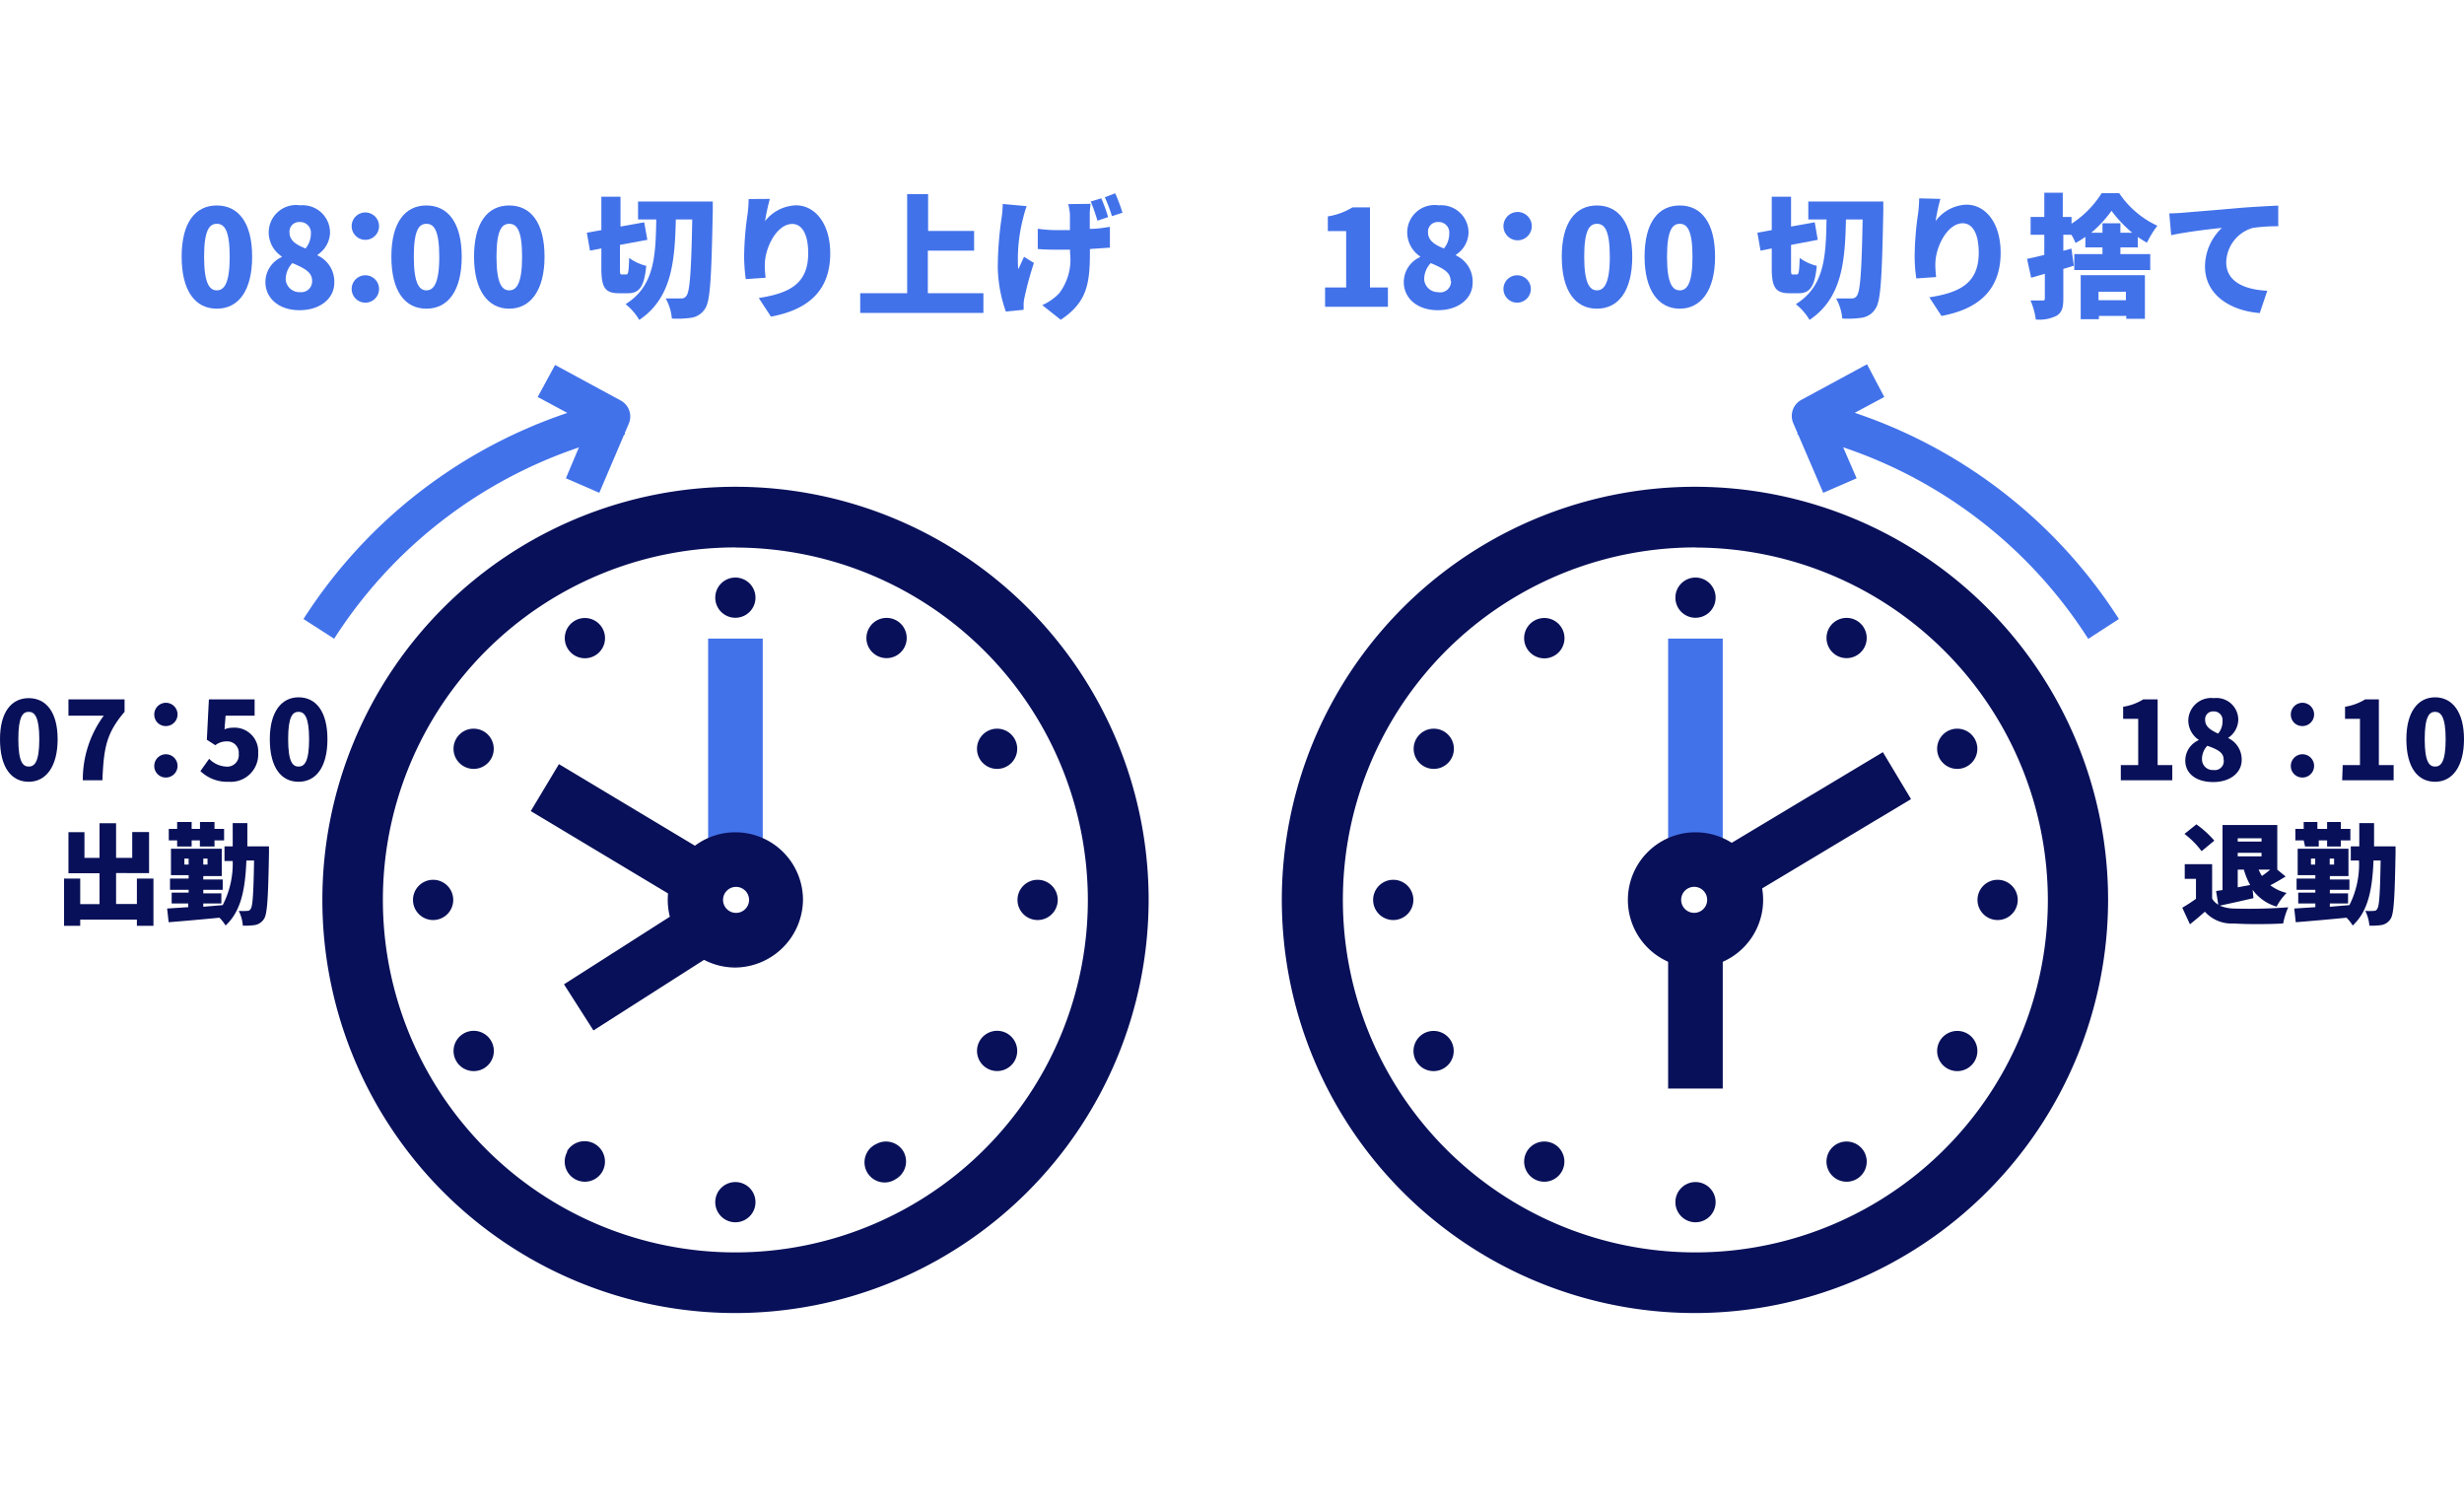 <svg xmlns="http://www.w3.org/2000/svg" viewBox="0 0 180 110"><defs><style>.cls-1{fill:none;}.cls-2{fill:#4272ea;}.cls-3{fill:#081059;}</style></defs><g id="レイヤー_2" data-name="レイヤー 2"><g id="レイヤー_1-2" data-name="レイヤー 1"><rect class="cls-1" width="180" height="110"/><rect class="cls-2" x="121.86" y="46.65" width="3.99" height="16"/><rect class="cls-2" x="51.73" y="46.65" width="3.99" height="16"/><path class="cls-3" d="M123.86,95.92A30.18,30.18,0,1,1,154,65.74,30.22,30.22,0,0,1,123.86,95.92Zm0-55.93A25.75,25.75,0,1,0,149.6,65.74,25.78,25.78,0,0,0,123.86,40Z"/><path class="cls-3" d="M114.09,45.88a1.47,1.47,0,0,1-2.55,1.48,1.47,1.47,0,1,1,2.55-1.48Z"/><path class="cls-3" d="M136.17,84.12a1.47,1.47,0,1,1-2-.54A1.48,1.48,0,0,1,136.17,84.12Z"/><circle class="cls-3" cx="104.74" cy="54.7" r="1.47"/><path class="cls-3" d="M143.71,75.5a1.47,1.47,0,1,1-2,.54A1.48,1.48,0,0,1,143.71,75.5Z"/><path class="cls-3" d="M101.78,64.27a1.47,1.47,0,1,1-1.47,1.47A1.47,1.47,0,0,1,101.78,64.27Z"/><path class="cls-3" d="M145.93,64.27a1.47,1.47,0,1,1-1.47,1.47A1.47,1.47,0,0,1,145.93,64.27Z"/><path class="cls-3" d="M104,75.5a1.48,1.48,0,0,1,2,.54,1.47,1.47,0,1,1-2.55,1.47A1.48,1.48,0,0,1,104,75.5Z"/><circle class="cls-3" cx="142.98" cy="54.7" r="1.47"/><path class="cls-3" d="M111.54,84.12a1.48,1.48,0,0,1,2-.54,1.47,1.47,0,1,1-2,.54Z"/><path class="cls-3" d="M133.62,45.88a1.47,1.47,0,1,1,.54,2A1.48,1.48,0,0,1,133.62,45.88Z"/><circle class="cls-3" cx="123.86" cy="87.82" r="1.47"/><circle class="cls-3" cx="123.86" cy="43.66" r="1.47"/><path class="cls-3" d="M123.86,70.68a4.94,4.94,0,1,1,4.94-4.94A4.94,4.94,0,0,1,123.86,70.68Zm0-5.89a.95.95,0,1,0,0,1.89.95.95,0,0,0,0-1.89Z"/><rect class="cls-3" x="121.86" y="69.22" width="3.99" height="10.3"/><rect class="cls-3" x="125.82" y="58.19" width="13.73" height="4" transform="translate(-12.06 76.81) rotate(-30.95)"/><path class="cls-3" d="M53.72,95.92A30.18,30.18,0,1,1,83.91,65.74,30.22,30.22,0,0,1,53.72,95.92Zm0-55.93A25.75,25.75,0,1,0,79.47,65.74,25.78,25.78,0,0,0,53.72,40Z"/><path class="cls-3" d="M44,45.88a1.47,1.47,0,1,1-2-.54A1.47,1.47,0,0,1,44,45.88Z"/><path class="cls-3" d="M66,84.12a1.48,1.48,0,0,1-.54,2A1.47,1.47,0,1,1,64,83.58,1.48,1.48,0,0,1,66,84.12Z"/><circle class="cls-3" cx="34.6" cy="54.7" r="1.47"/><path class="cls-3" d="M73.58,75.5a1.48,1.48,0,0,1,.54,2,1.47,1.47,0,1,1-.54-2Z"/><path class="cls-3" d="M31.65,64.27a1.47,1.47,0,1,1-1.48,1.47A1.47,1.47,0,0,1,31.65,64.27Z"/><path class="cls-3" d="M75.8,64.27a1.47,1.47,0,1,1-1.47,1.47A1.47,1.47,0,0,1,75.8,64.27Z"/><path class="cls-3" d="M33.87,75.5a1.47,1.47,0,1,1,1.47,2.55,1.47,1.47,0,0,1-1.47-2.55Z"/><circle class="cls-3" cx="72.84" cy="54.7" r="1.47"/><path class="cls-3" d="M41.41,84.12A1.47,1.47,0,0,1,44,85.59a1.47,1.47,0,1,1-2.55-1.47Z"/><path class="cls-3" d="M63.49,45.88a1.47,1.47,0,1,1,.54,2A1.46,1.46,0,0,1,63.49,45.88Z"/><circle class="cls-3" cx="53.72" cy="87.82" r="1.47"/><circle class="cls-3" cx="53.72" cy="43.66" r="1.47"/><path class="cls-3" d="M53.72,70.68a4.94,4.94,0,1,1,4.94-4.94A5,5,0,0,1,53.72,70.68Zm0-5.89a.95.95,0,1,0,1,.95A.95.95,0,0,0,53.72,64.79Z"/><rect class="cls-3" x="41.47" y="68.82" width="10.3" height="4" transform="translate(-30.79 36.22) rotate(-32.56)"/><rect class="cls-3" x="43.69" y="54.21" width="4" height="13.73" transform="translate(-30.19 68.83) rotate(-59.04)"/><path class="cls-2" d="M24.41,46.66l-2.24-1.44a36.79,36.79,0,0,1,22.9-16.07l.59,2.59A34.19,34.19,0,0,0,24.41,46.66Z"/><path class="cls-2" d="M43.78,36l-2.44-1.06L43,31l-3.72-2,1.27-2.34,4.8,2.6a1.33,1.33,0,0,1,.58,1.7Z"/><path class="cls-2" d="M152.55,46.67A34.11,34.11,0,0,0,131.3,31.74l.59-2.59a36.79,36.79,0,0,1,22.9,16.07Z"/><path class="cls-2" d="M133.19,36,131,30.91a1.34,1.34,0,0,1,.59-1.7l4.8-2.6L137.65,29l-3.73,2,1.71,3.94Z"/><path class="cls-3" d="M0,54C0,52,.85,51,2.1,51S4.21,52,4.21,54s-.85,3.11-2.11,3.11S0,56.08,0,54Zm2.87,0c0-1.63-.34-2-.77-2s-.76.33-.76,2,.34,2,.76,2S2.87,55.67,2.87,54Z"/><path class="cls-3" d="M7.58,52.28H5V51.09H9.1V52C7.73,53.6,7.58,54.71,7.48,57H6.05A7.87,7.87,0,0,1,7.58,52.28Z"/><path class="cls-3" d="M11.27,52.21a.85.85,0,1,1,.85.83A.83.83,0,0,1,11.27,52.21Zm0,3.76a.85.85,0,1,1,.85.83A.84.84,0,0,1,11.27,56Z"/><path class="cls-3" d="M14.64,56.33l.64-.9a1.84,1.84,0,0,0,1.23.57.84.84,0,0,0,.93-.93.83.83,0,0,0-.87-.91,1.32,1.32,0,0,0-.84.28l-.62-.4.15-2.95H18.6v1.19H16.48l-.08,1a1.62,1.62,0,0,1,.61-.12A1.73,1.73,0,0,1,18.86,55a2,2,0,0,1-2.14,2.11A2.83,2.83,0,0,1,14.64,56.33Z"/><path class="cls-3" d="M19.71,54c0-2,.85-3.06,2.1-3.06s2.11,1,2.11,3.06-.85,3.11-2.11,3.11S19.71,56.08,19.71,54Zm2.87,0c0-1.63-.34-2-.77-2s-.76.33-.76,2,.34,2,.76,2S22.58,55.67,22.58,54Z"/><path class="cls-3" d="M11.21,64.18v3.45H10v-.45H5.86v.45H4.68V64.18H5.86v1.87H7.27V63.79H5v-3H6.17v1.88h1.1V60.14H8.48v2.53H9.66V60.78h1.23v3H8.48v2.26H10V64.18Z"/><path class="cls-3" d="M19.65,61.83s0,.35,0,.48c-.06,3.25-.12,4.45-.36,4.81a1,1,0,0,1-.63.45,4.92,4.92,0,0,1-.92.05,2.87,2.87,0,0,0-.3-1.08,4,4,0,0,0,.63,0,.26.26,0,0,0,.25-.16c.14-.2.2-1.11.24-3.52H18c-.09,2.16-.4,3.71-1.52,4.75a3.11,3.11,0,0,0-.45-.57c-1.32.13-2.7.25-3.71.33l-.11-1,1.54-.1V66H12.54v-.79h1.24V65H12.42v-.82h1.36v-.25H12.49V62H16.2v2H14.85v.25h1.42V65H14.85v.26h1.32V66H14.85v.24l1.42-.12A6.6,6.6,0,0,0,17,62.9h-.6V61.83H17v-1.7h1.07c0,.6,0,1.16,0,1.7Zm-6.71-.44h-.61v-.84h.61v-.5H14v.5h.61v-.5h1.06v.5h.7v.84h-.7v.45H14.6v-.45H14v.45H12.94Zm.84,1.77v-.44h-.31v.44Zm1.38-.44h-.31v.44h.31Z"/><path class="cls-3" d="M154.93,55.89h1.27V52.51h-1.1v-.88a3.89,3.89,0,0,0,1.47-.54h1.05v4.8h1.07V57h-3.76Z"/><path class="cls-3" d="M159.64,55.56a1.63,1.63,0,0,1,1-1.5v0a1.71,1.71,0,0,1-.78-1.43A1.67,1.67,0,0,1,161.73,51a1.59,1.59,0,0,1,1.78,1.59,1.63,1.63,0,0,1-.75,1.32v0a1.73,1.73,0,0,1,1,1.61c0,.92-.83,1.61-2.08,1.61S159.64,56.51,159.64,55.56Zm2.8-.08c0-.52-.46-.74-1.19-1a1.4,1.4,0,0,0-.39,1,.78.78,0,0,0,.85.77A.65.65,0,0,0,162.44,55.48Zm-.08-2.81a.63.63,0,0,0-.67-.7.57.57,0,0,0-.6.62c0,.47.36.73.95,1A1.39,1.39,0,0,0,162.36,52.67Z"/><path class="cls-3" d="M167.35,52.21a.85.85,0,1,1,.85.83A.83.83,0,0,1,167.35,52.21Zm0,3.76a.85.85,0,1,1,.85.83A.84.84,0,0,1,167.35,56Z"/><path class="cls-3" d="M171.14,55.89h1.26V52.51h-1.09v-.88a4,4,0,0,0,1.47-.54h1v4.8h1.08V57h-3.76Z"/><path class="cls-3" d="M175.79,54c0-2,.85-3.06,2.1-3.06S180,52,180,54s-.85,3.11-2.11,3.11S175.79,56.08,175.79,54Zm2.87,0c0-1.63-.35-2-.77-2s-.76.33-.76,2,.34,2,.76,2S178.66,55.67,178.66,54Z"/><path class="cls-3" d="M164.62,65.61c-.84.2-1.72.39-2.46.55a2.78,2.78,0,0,0,1,.21,38.28,38.28,0,0,0,4-.09,5.42,5.42,0,0,0-.37,1.18c-1,.06-2.61.07-3.61,0a2.61,2.61,0,0,1-2.11-.86c-.32.29-.66.58-1.09.92l-.56-1.21a11.7,11.7,0,0,0,1-.65V64.2h-.82V63.13h2v2.51a1.21,1.21,0,0,0,.45.45l-.16-1,.47-.07V60.27h4v3.26l.61.5c-.39.24-.78.47-1.12.64a3.2,3.2,0,0,0,1.19.56,4.21,4.21,0,0,0-.73,1A3.28,3.28,0,0,1,164.56,65Zm-3.79-3.43a6.17,6.17,0,0,0-1.25-1.26l.87-.7a7.3,7.3,0,0,1,1.31,1.19Zm2.64-.94v.24h1.74v-.24Zm1.74,1.32V62.3h-1.74v.26Zm-1.74,2.26.91-.17a5.15,5.15,0,0,1-.46-1.12h-.45ZM165,63.53a2.51,2.51,0,0,0,.24.46,6.8,6.8,0,0,0,.6-.46Z"/><path class="cls-3" d="M175,61.83s0,.35,0,.48c-.06,3.25-.12,4.45-.36,4.81a1,1,0,0,1-.63.45,4.92,4.92,0,0,1-.92.05,3.07,3.07,0,0,0-.3-1.08,4,4,0,0,0,.63,0,.26.26,0,0,0,.25-.16c.14-.2.2-1.11.24-3.52h-.52c-.09,2.16-.4,3.71-1.52,4.75a3.11,3.11,0,0,0-.45-.57c-1.32.13-2.7.25-3.71.33l-.11-1,1.54-.1V66h-1.25v-.79h1.25V65h-1.37v-.82h1.37v-.25h-1.29V62h3.71v2H170.2v.25h1.43V65H170.2v.26h1.33V66H170.2v.24l1.43-.12a6.6,6.6,0,0,0,.7-3.26h-.6V61.83h.62v-1.7h1.08c0,.6,0,1.16,0,1.7Zm-6.71-.44h-.61v-.84h.61v-.5h1v.5H170v-.5H171v.5h.7v.84H171v.45H170v-.45h-.61v.45h-1Zm.84,1.77v-.44h-.31v.44Zm1.38-.44h-.32v.44h.32Z"/><path class="cls-2" d="M13.27,18.75c0-2.5,1-3.74,2.57-3.74s2.58,1.25,2.58,3.74-1,3.8-2.58,3.8S13.27,21.25,13.27,18.75Zm3.51,0c0-2-.42-2.4-.94-2.4s-.93.41-.93,2.4.41,2.46.93,2.46S16.78,20.74,16.78,18.75Z"/><path class="cls-2" d="M19.39,20.61a2,2,0,0,1,1.19-1.83v-.05A2.1,2.1,0,0,1,19.63,17a2,2,0,0,1,2.3-2,2,2,0,0,1,2.18,2,2,2,0,0,1-.91,1.61v.05a2.1,2.1,0,0,1,1.22,2c0,1.12-1,2-2.54,2S19.39,21.76,19.39,20.61Zm3.41-.1c0-.63-.55-.91-1.44-1.29a1.72,1.72,0,0,0-.49,1.19,1,1,0,0,0,1.05.93A.79.79,0,0,0,22.8,20.51Zm-.09-3.43a.78.78,0,0,0-.82-.86.7.7,0,0,0-.74.76c0,.57.45.89,1.17,1.17A1.67,1.67,0,0,0,22.71,17.08Z"/><path class="cls-2" d="M25.69,16.52a1,1,0,1,1,1,1A1,1,0,0,1,25.69,16.52Zm0,4.59a1,1,0,1,1,1,1A1,1,0,0,1,25.69,21.11Z"/><path class="cls-2" d="M28.59,18.75c0-2.5,1-3.74,2.56-3.74s2.58,1.25,2.58,3.74-1,3.8-2.58,3.8S28.59,21.25,28.59,18.75Zm3.5,0c0-2-.42-2.4-.94-2.4s-.92.41-.92,2.4.41,2.46.92,2.46S32.09,20.74,32.09,18.75Z"/><path class="cls-2" d="M34.63,18.75c0-2.5,1-3.74,2.57-3.74s2.58,1.25,2.58,3.74-1.05,3.8-2.58,3.8S34.63,21.25,34.63,18.75Zm3.51,0c0-2-.42-2.4-.94-2.4s-.93.41-.93,2.4.41,2.46.93,2.46S38.14,20.74,38.14,18.75Z"/><path class="cls-2" d="M45.75,20.05c.15,0,.18-.21.21-1.21a3.49,3.49,0,0,0,1.25.58c-.14,1.47-.48,2-1.31,2h-.7c-1,0-1.27-.43-1.27-1.82V18.15l-.83.16L42.87,17l1.06-.19V14.37h1.4v2.18l1.73-.31.23,1.28-2,.37v1.69c0,.43,0,.47.15.47Zm6.32-5.33s0,.52,0,.71c-.1,4.81-.18,6.54-.55,7.1a1.45,1.45,0,0,1-1,.68,7.14,7.14,0,0,1-1.44.06,3.67,3.67,0,0,0-.45-1.47c.48,0,.9,0,1.14,0a.41.41,0,0,0,.38-.2c.25-.33.35-1.86.42-5.57H49.37c-.07,3.14-.32,5.76-2.67,7.34a4.21,4.21,0,0,0-1-1.15c2.09-1.31,2.2-3.46,2.24-6.19H46.61V14.72Z"/><path class="cls-2" d="M56.24,14.53a14.19,14.19,0,0,0-.35,1.62A3,3,0,0,1,58.15,15c1.38,0,2.5,1.32,2.5,3.51,0,2.77-1.67,4.13-4.33,4.62l-.89-1.36c2.18-.34,3.61-1,3.61-3.26,0-1.46-.48-2.15-1.17-2.15-1.1,0-2,1.7-2,3a7.73,7.73,0,0,0,.06.93l-1.45.1a12.81,12.81,0,0,1-.12-1.65,22.56,22.56,0,0,1,.25-3.09,9.48,9.48,0,0,0,.08-1.11Z"/><path class="cls-2" d="M71.84,21.42v1.44h-9V21.42h3.43V14.18h1.53v2.69h3.36v1.44H67.78v3.11Z"/><path class="cls-2" d="M75,15.06a7.42,7.42,0,0,0-.26.88,11.9,11.9,0,0,0-.36,3.73c.13-.23.29-.63.43-.91l.72.45a23.43,23.43,0,0,0-.68,2.49,2.52,2.52,0,0,0-.07.48c0,.11,0,.3,0,.45l-1.3.13a10.21,10.21,0,0,1-.59-3.17,25.15,25.15,0,0,1,.29-3.75,7.72,7.72,0,0,0,.07-.94Zm4.67-.17a6.18,6.18,0,0,0-.06.71c0,.21,0,.65,0,1.12.57,0,1.08-.09,1.47-.15v1.52l-1.46.1v.31c0,2.32-.27,3.62-2.13,4.86l-1.35-1.07a3.86,3.86,0,0,0,1.24-.87,4.07,4.07,0,0,0,.79-2.93v-.25h-.9c-.4,0-.94,0-1.46-.05V16.71a9.59,9.59,0,0,0,1.42.1l.93,0c0-.47,0-.92,0-1.19a5.54,5.54,0,0,0-.12-.71Zm.5,1.23a13.64,13.64,0,0,0-.49-1.4l.77-.23a10.93,10.93,0,0,1,.5,1.37Zm1.3-2A12.66,12.66,0,0,1,82,15.54l-.77.25a11.48,11.48,0,0,0-.52-1.38Z"/><path class="cls-2" d="M96.8,21h1.54V16.88H97V15.81a5,5,0,0,0,1.8-.66h1.28V21h1.31v1.41H96.8Z"/><path class="cls-2" d="M102.55,20.61a2,2,0,0,1,1.19-1.83v-.05A2.12,2.12,0,0,1,102.8,17a2,2,0,0,1,2.3-2,2,2,0,0,1,2.18,2,2,2,0,0,1-.92,1.61v.05a2.1,2.1,0,0,1,1.22,2c0,1.12-1,2-2.54,2S102.55,21.76,102.55,20.61Zm3.42-.1c0-.63-.56-.91-1.45-1.29a1.71,1.71,0,0,0-.48,1.19,1,1,0,0,0,1,.93A.79.79,0,0,0,106,20.51Zm-.1-3.43a.77.77,0,0,0-.82-.86.7.7,0,0,0-.73.76c0,.57.45.89,1.16,1.17A1.67,1.67,0,0,0,105.87,17.08Z"/><path class="cls-2" d="M109.83,16.52a1,1,0,1,1,2.07,0,1,1,0,0,1-2.07,0Zm0,4.59a1,1,0,1,1,1,1A1,1,0,0,1,109.83,21.11Z"/><path class="cls-2" d="M114.09,18.75c0-2.5,1-3.74,2.57-3.74s2.58,1.25,2.58,3.74-1,3.8-2.58,3.8S114.09,21.25,114.09,18.75Zm3.51,0c0-2-.42-2.4-.94-2.4s-.93.41-.93,2.4.42,2.46.93,2.46S117.6,20.74,117.6,18.75Z"/><path class="cls-2" d="M120.14,18.75c0-2.5,1-3.74,2.57-3.74s2.58,1.25,2.58,3.74-1.05,3.8-2.58,3.8S120.14,21.25,120.14,18.75Zm3.5,0c0-2-.42-2.4-.93-2.4s-.93.41-.93,2.4.41,2.46.93,2.46S123.64,20.74,123.64,18.75Z"/><path class="cls-2" d="M131.26,20.05c.15,0,.18-.21.21-1.21a3.49,3.49,0,0,0,1.25.58c-.14,1.47-.48,2-1.31,2h-.7c-1,0-1.28-.43-1.28-1.82V18.15l-.82.16L128.38,17l1.05-.19V14.37h1.41v2.18l1.73-.31.22,1.28-1.95.37v1.69c0,.43,0,.47.15.47Zm6.32-5.33s0,.52,0,.71c-.1,4.81-.18,6.54-.56,7.1a1.41,1.41,0,0,1-1,.68,7.14,7.14,0,0,1-1.44.06,3.67,3.67,0,0,0-.45-1.47c.48,0,.9,0,1.14,0a.41.41,0,0,0,.38-.2c.25-.33.35-1.86.42-5.57h-1.22c-.06,3.14-.31,5.76-2.66,7.34a4.21,4.21,0,0,0-1-1.15c2.09-1.31,2.2-3.46,2.24-6.19h-1.33V14.72Z"/><path class="cls-2" d="M141.75,14.53a14.19,14.19,0,0,0-.35,1.62,2.94,2.94,0,0,1,2.25-1.2c1.39,0,2.5,1.32,2.5,3.51,0,2.77-1.67,4.13-4.32,4.62l-.89-1.36c2.18-.34,3.61-1,3.61-3.26,0-1.46-.49-2.15-1.17-2.15-1.1,0-2,1.7-2,3a7.73,7.73,0,0,0,.06.93l-1.45.1a11.22,11.22,0,0,1-.12-1.65,22.56,22.56,0,0,1,.25-3.09,9.48,9.48,0,0,0,.08-1.11Z"/><path class="cls-2" d="M154.9,18.56h2.18v1.17h-5.55V18.56h2.06v-.49h-1.25V17.3a6.13,6.13,0,0,1-.72.45,3.72,3.72,0,0,0-.3-.6h-.59v1.17l.59-.16.18,1.25c-.25.08-.5.16-.77.23v2.15c0,.67-.09,1-.46,1.26a2.8,2.8,0,0,1-1.55.29,5.18,5.18,0,0,0-.39-1.39c.35,0,.74,0,.87,0s.18,0,.18-.19V20l-1,.29-.3-1.38c.36-.07.79-.17,1.26-.29V17.15h-1v-1.3h1V14.08h1.35v1.77h.64v.49a7.16,7.16,0,0,0,2.2-2.23h1.28a6.77,6.77,0,0,0,2.79,2.38,7.1,7.1,0,0,0-.76,1.24,7.29,7.29,0,0,1-.67-.42v.76H154.9ZM152,20.1h4.69v3.19h-1.36v-.21h-2v.24H152ZM153.59,17v-.69h1.31V17h.86a9.27,9.27,0,0,1-1.51-1.6,8.63,8.63,0,0,1-1.48,1.6Zm-.29,4.31v.62h2v-.62Z"/><path class="cls-2" d="M159.47,15.54c.91-.08,2.38-.19,4.14-.35,1-.08,2.11-.14,2.82-.17v1.51a11.93,11.93,0,0,0-1.86.12,2.68,2.68,0,0,0-1.94,2.51c0,1.42,1.34,2,3,2.08l-.55,1.63c-2.16-.17-4-1.34-4-3.4a3.91,3.91,0,0,1,1.23-2.82c-.83.08-2.53.28-3.7.53l-.14-1.59C158.87,15.58,159.29,15.56,159.47,15.54Z"/></g></g></svg>